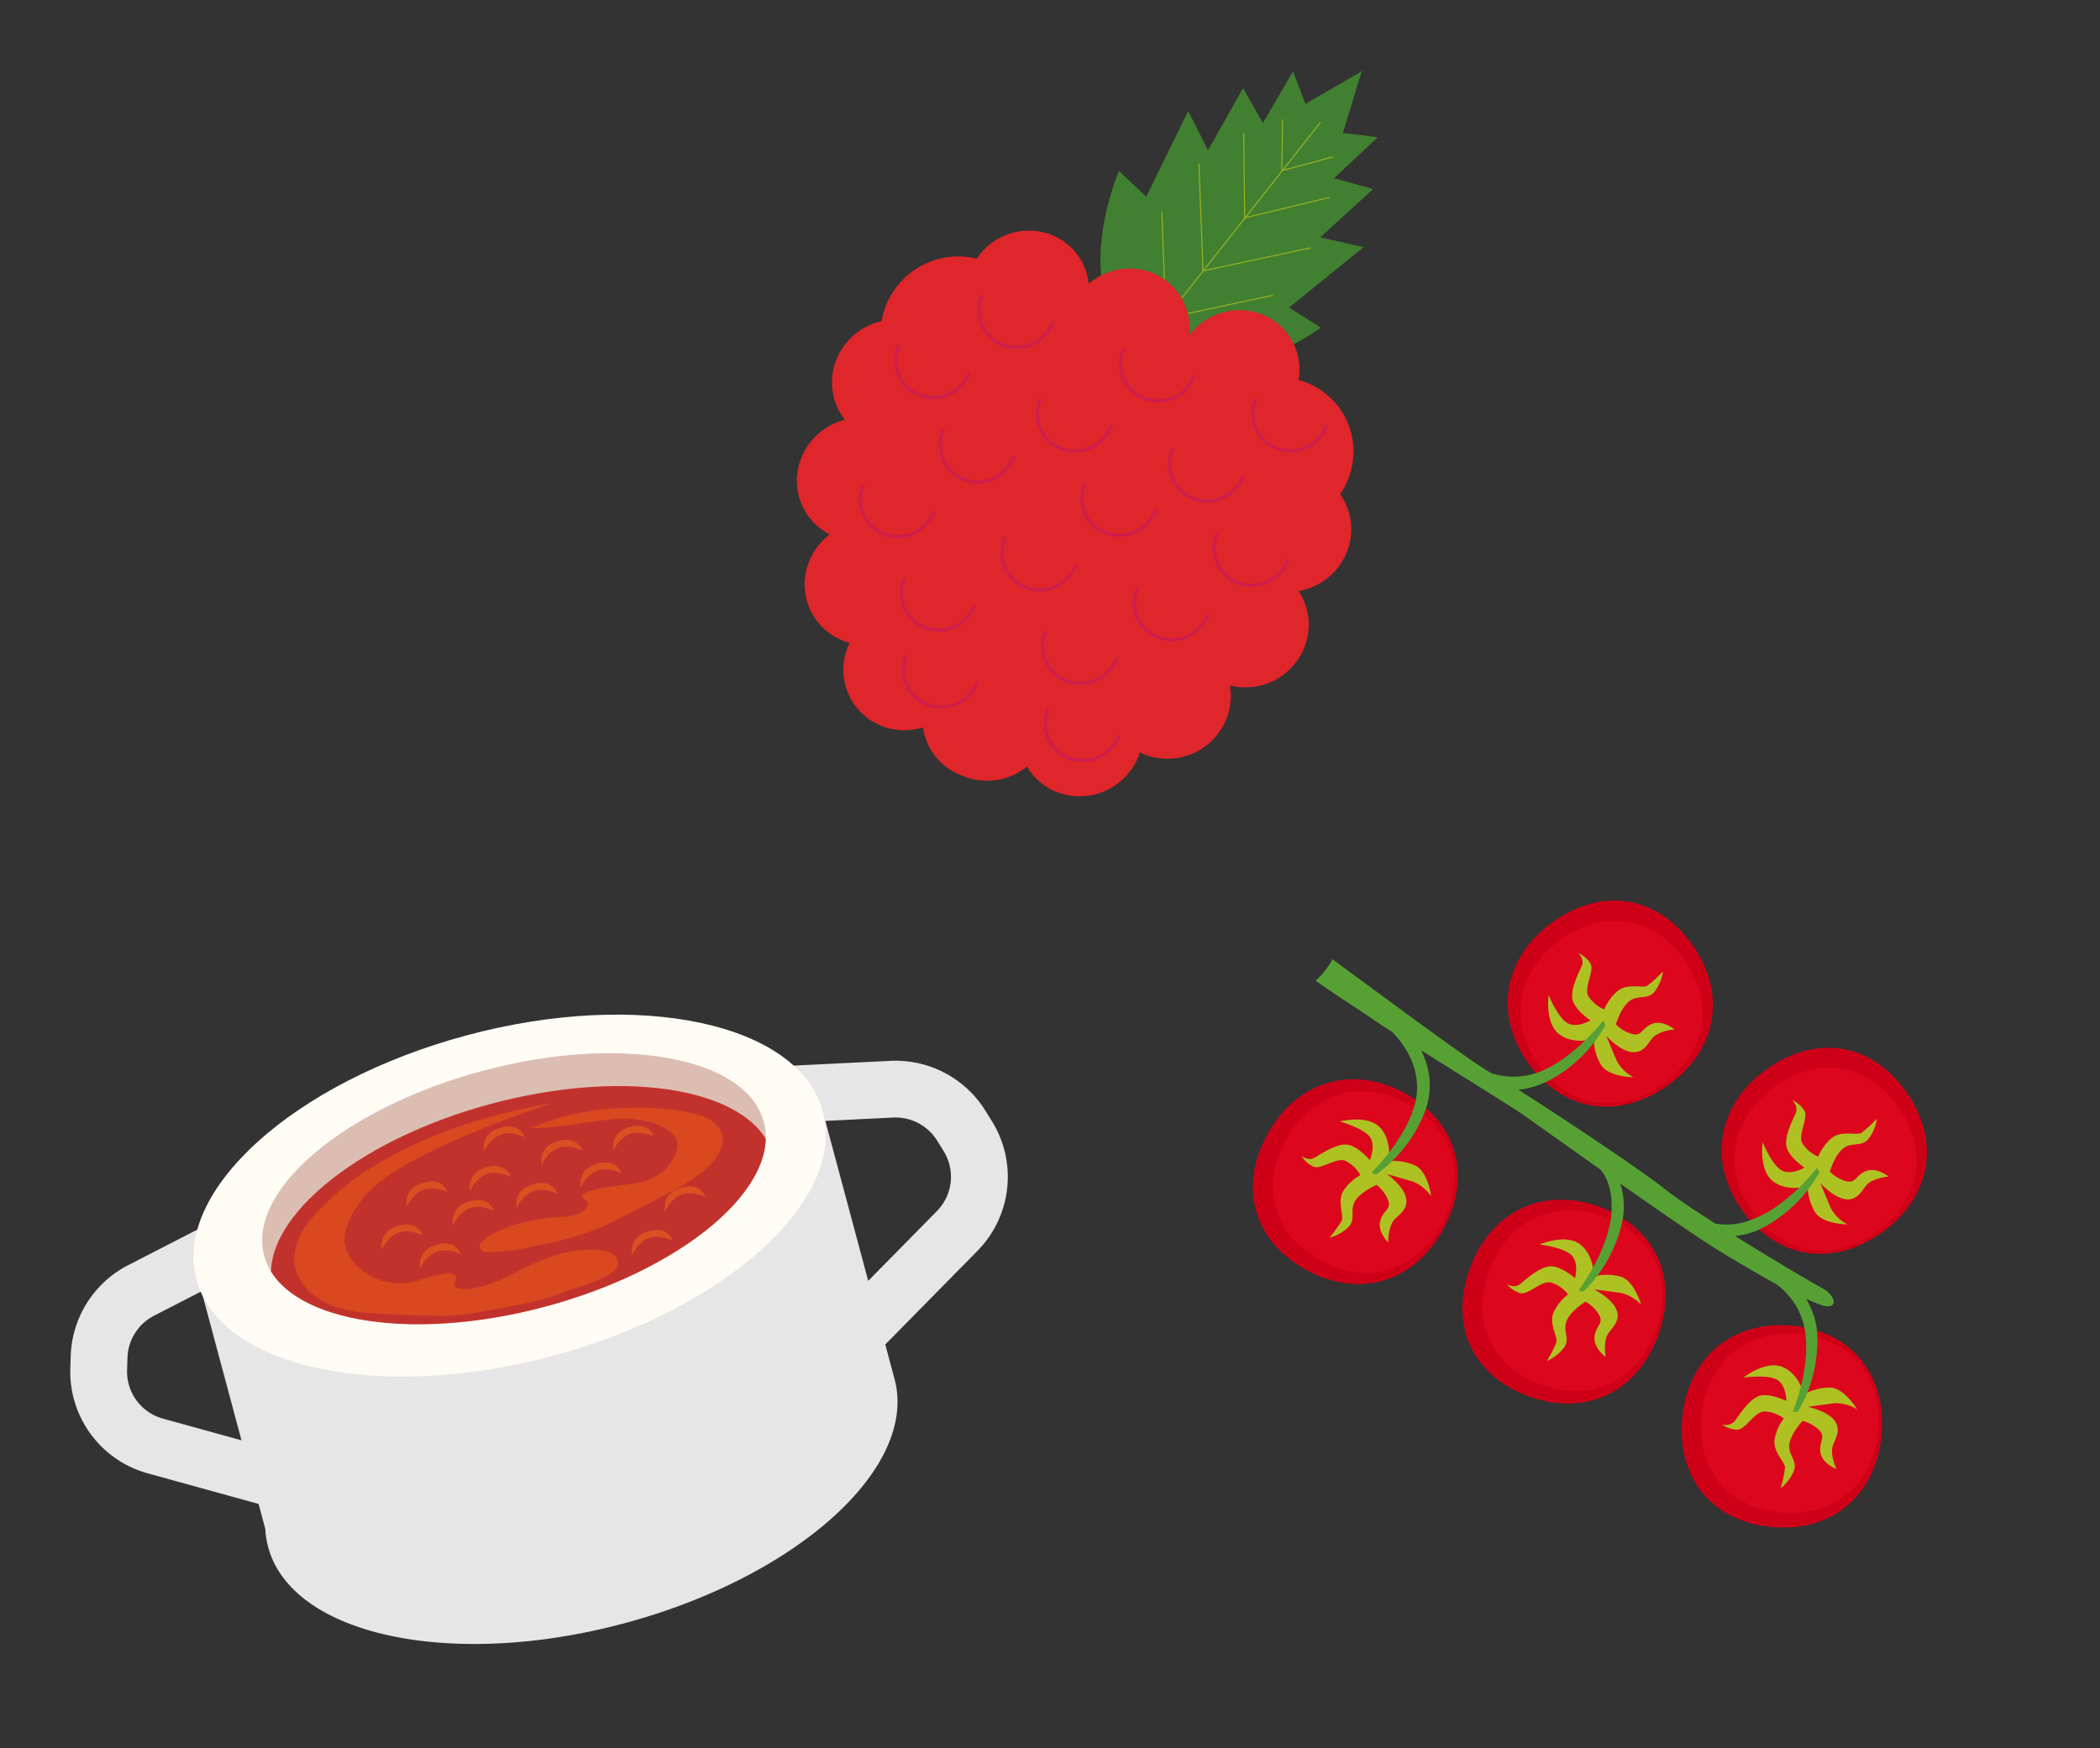 <svg xmlns="http://www.w3.org/2000/svg" xmlns:xlink="http://www.w3.org/1999/xlink" width="409.365" height="340.826" viewBox="0 0 409.365 340.826"><rect x="0" y="0" width="409.365" height="340.826" fill="#333333" stroke="none"/><defs><clipPath id="clip-path"><rect id="Rectangle_75" data-name="Rectangle 75" width="108.69" height="151.207" fill="none"></rect></clipPath><clipPath id="clip-path-2"><rect id="Rectangle_9" data-name="Rectangle 9" width="148.914" height="112.337" fill="none"></rect></clipPath><clipPath id="clip-path-3"><rect id="Rectangle_3" data-name="Rectangle 3" width="191.472" height="118.651" fill="#fffcf5"></rect></clipPath><clipPath id="clip-path-4"><path id="Path_64" data-name="Path 64" d="M0,23.779C0,36.907,22.567,47.552,50.408,47.552s50.407-10.645,50.407-23.773S78.245,0,50.408,0,0,10.645,0,23.779" transform="translate(0 0)" fill="none"></path></clipPath><clipPath id="clip-path-5"><rect id="Rectangle_4" data-name="Rectangle 4" width="191.472" height="118.651" fill="none"></rect></clipPath></defs><g id="Group_234" data-name="Group 234" transform="translate(-1190 -1539.311)"><g id="Group_74" data-name="Group 74" transform="translate(1446.289 1539.311) rotate(56)"><g id="Group_71" data-name="Group 71" transform="translate(0 0)" clip-path="url(#clip-path)"><path id="Path_233" data-name="Path 233" d="M10.526,48.673,1.246,32.551l8.526,1.084L3.526,21.19l7.821.592L6.259,11.295l6.625,1.542L13.734.356l-.1-.312.11.133L13.757,0l.1.316,7.8,9.633,4.5-5.192,1.848,11.551,6.02-5.132L36.058,25l6.309-5.953,1.649,18.627,6.714-2.948s.512,12.558-4.783,21.965c-4.481,7.958-9.826,9.453-11.365,9.723-1.406.7-6.6,2.662-14.782-1.137C10.134,60.785,3.39,50.271,3.39,50.271Z" transform="translate(2.896 0)" fill="#418031"></path><line id="Line_68" data-name="Line 68" x1="15.692" y1="49.105" transform="translate(20.391 12.398)" fill="none" stroke="#a1b621" stroke-miterlimit="10" stroke-width="0.187"></line><line id="Line_69" data-name="Line 69" x1="3.294" y2="9.653" transform="translate(24.047 14.124)" fill="none" stroke="#a1b621" stroke-miterlimit="10" stroke-width="0.187"></line><line id="Line_70" data-name="Line 70" x1="5.986" y2="16.078" transform="translate(27.525 19.118)" fill="none" stroke="#a1b621" stroke-miterlimit="10" stroke-width="0.187"></line><line id="Line_71" data-name="Line 71" x1="7.898" y2="19.661" transform="translate(31.709 27.65)" fill="none" stroke="#a1b621" stroke-miterlimit="10" stroke-width="0.187"></line><line id="Line_72" data-name="Line 72" x1="7.898" y2="19.661" transform="translate(35.252 38.956)" fill="none" stroke="#a1b621" stroke-miterlimit="10" stroke-width="0.187"></line><line id="Line_73" data-name="Line 73" x2="8.26" y2="5.764" transform="translate(15.79 18.21)" fill="none" stroke="#a1b621" stroke-miterlimit="10" stroke-width="0.187"></line><line id="Line_74" data-name="Line 74" x2="14.163" y2="9.3" transform="translate(13.729 25.972)" fill="none" stroke="#a1b621" stroke-miterlimit="10" stroke-width="0.187"></line><line id="Line_75" data-name="Line 75" x2="17.783" y2="11.026" transform="translate(13.785 36.536)" fill="none" stroke="#a1b621" stroke-miterlimit="10" stroke-width="0.187"></line><line id="Line_76" data-name="Line 76" x2="17.783" y2="11.026" transform="translate(17.509 47.781)" fill="none" stroke="#a1b621" stroke-miterlimit="10" stroke-width="0.187"></line><path id="Path_234" data-name="Path 234" d="M93.762,38.731a12.426,12.426,0,0,0-1.037-12.039,11.834,11.834,0,0,0-10.078-5.229,15.229,15.229,0,0,0-1.509-2.849,14.457,14.457,0,0,0-20.379-3.769,14.3,14.3,0,0,0-1.12.891A11.542,11.542,0,0,0,44.89,14.6a12.133,12.133,0,0,0-4.321,14.014A11.557,11.557,0,0,0,26.2,27.838,12.1,12.1,0,0,0,21.24,39.173,11.555,11.555,0,0,0,9.1,39.954,12.164,12.164,0,0,0,4.973,54.5,15.206,15.206,0,0,0,2.606,74.264,15.48,15.48,0,0,0,4.687,76.7a12.411,12.411,0,0,0,1.27,11.474,11.855,11.855,0,0,0,10.67,5.215,12.408,12.408,0,0,0,1.389,11.168,11.78,11.78,0,0,0,15.5,3.776,12.324,12.324,0,0,0,2.111,6.269,11.791,11.791,0,0,0,16.626,3.078c.332-.236.645-.485.951-.751.136.236.276.485.435.721a11.787,11.787,0,0,0,16.623,3.068,12.06,12.06,0,0,0,4.594-6.419,11.756,11.756,0,0,0,11.956-.987c.08-.053.156-.133.256-.2.116-.08.253-.16.366-.236a12.306,12.306,0,0,0,5.089-11.109,11.687,11.687,0,0,0,7.505-2.141,12.372,12.372,0,0,0,3.011-16.982c-.16-.239-.342-.455-.505-.675.339-.193.685-.406,1.014-.638a12.389,12.389,0,0,0,3.018-16.992,11.934,11.934,0,0,0-5.026-4.211,12.381,12.381,0,0,0,1.978-16.158,11.861,11.861,0,0,0-9.752-5.242" transform="translate(0 28.304)" fill="#df262a"></path><path id="Path_235" data-name="Path 235" d="M15.232,29.034a7.584,7.584,0,0,1-1.838,10.417,7.227,7.227,0,0,1-10.2-1.888" transform="translate(7.42 67.474)" fill="none" stroke="#cd1e4e" stroke-linecap="round" stroke-miterlimit="10" stroke-width="0.606"></path><path id="Path_236" data-name="Path 236" d="M20.788,29.64a7.585,7.585,0,0,1-1.848,10.4A7.218,7.218,0,0,1,8.755,38.166" transform="translate(20.346 68.882)" fill="none" stroke="#cd1e4e" stroke-linecap="round" stroke-miterlimit="10" stroke-width="0.606"></path><path id="Path_237" data-name="Path 237" d="M22.47,23.9a7.584,7.584,0,0,1-1.838,10.417,7.227,7.227,0,0,1-10.2-1.888" transform="translate(24.248 55.552)" fill="none" stroke="#cd1e4e" stroke-linecap="round" stroke-miterlimit="10" stroke-width="0.606"></path><path id="Path_238" data-name="Path 238" d="M28.031,24.509a7.585,7.585,0,0,1-1.848,10.4A7.232,7.232,0,0,1,16,33.038" transform="translate(37.172 56.958)" fill="none" stroke="#cd1e4e" stroke-linecap="round" stroke-miterlimit="10" stroke-width="0.606"></path><path id="Path_239" data-name="Path 239" d="M29.241,19.109A7.59,7.59,0,0,1,27.4,29.526a7.227,7.227,0,0,1-10.2-1.885" transform="translate(39.967 44.409)" fill="none" stroke="#cd1e4e" stroke-linecap="round" stroke-miterlimit="10" stroke-width="0.606"></path><path id="Path_240" data-name="Path 240" d="M34.8,19.716a7.587,7.587,0,0,1-1.848,10.4,7.233,7.233,0,0,1-10.191-1.875" transform="translate(52.888 45.819)" fill="none" stroke="#cd1e4e" stroke-linecap="round" stroke-miterlimit="10" stroke-width="0.606"></path><path id="Path_241" data-name="Path 241" d="M15.527,23.345a7.576,7.576,0,0,1-1.848,10.411A7.217,7.217,0,0,1,3.494,31.871" transform="translate(8.12 54.253)" fill="none" stroke="#cd1e4e" stroke-linecap="round" stroke-miterlimit="10" stroke-width="0.606"></path><path id="Path_242" data-name="Path 242" d="M22.767,18.214a7.573,7.573,0,0,1-1.841,10.407A7.22,7.22,0,0,1,10.734,26.74" transform="translate(24.945 42.329)" fill="none" stroke="#cd1e4e" stroke-linecap="round" stroke-miterlimit="10" stroke-width="0.606"></path><path id="Path_243" data-name="Path 243" d="M29.528,13.421a7.576,7.576,0,0,1-1.841,10.407A7.218,7.218,0,0,1,17.5,21.947" transform="translate(40.667 31.19)" fill="none" stroke="#cd1e4e" stroke-linecap="round" stroke-miterlimit="10" stroke-width="0.606"></path><path id="Path_244" data-name="Path 244" d="M20.82,35.307a7.576,7.576,0,0,1-1.845,10.411A7.223,7.223,0,0,1,8.791,43.83" transform="translate(20.43 82.052)" fill="none" stroke="#cd1e4e" stroke-linecap="round" stroke-miterlimit="10" stroke-width="0.606"></path><path id="Path_245" data-name="Path 245" d="M26.718,36.4A7.588,7.588,0,0,1,24.867,46.8a7.228,7.228,0,0,1-10.188-1.878" transform="translate(34.113 84.581)" fill="none" stroke="#cd1e4e" stroke-linecap="round" stroke-miterlimit="10" stroke-width="0.606"></path><path id="Path_246" data-name="Path 246" d="M28.068,30.175a7.584,7.584,0,0,1-1.851,10.414A7.222,7.222,0,0,1,16.032,38.7" transform="translate(37.258 70.126)" fill="none" stroke="#cd1e4e" stroke-linecap="round" stroke-miterlimit="10" stroke-width="0.606"></path><path id="Path_247" data-name="Path 247" d="M33.957,31.264a7.58,7.58,0,0,1-1.851,10.407,7.223,7.223,0,0,1-10.185-1.878" transform="translate(50.943 72.656)" fill="none" stroke="#cd1e4e" stroke-linecap="round" stroke-miterlimit="10" stroke-width="0.606"></path><path id="Path_248" data-name="Path 248" d="M34.834,25.381a7.586,7.586,0,0,1-1.851,10.414A7.22,7.22,0,0,1,22.8,33.91" transform="translate(52.974 58.985)" fill="none" stroke="#cd1e4e" stroke-linecap="round" stroke-miterlimit="10" stroke-width="0.606"></path><path id="Path_249" data-name="Path 249" d="M30.535,38.8a7.579,7.579,0,0,1-1.841,10.407A7.22,7.22,0,0,1,18.5,47.33" transform="translate(42.998 90.179)" fill="none" stroke="#cd1e4e" stroke-linecap="round" stroke-miterlimit="10" stroke-width="0.606"></path><path id="Path_250" data-name="Path 250" d="M37.775,33.673A7.578,7.578,0,0,1,35.93,44.084,7.221,7.221,0,0,1,25.742,42.2" transform="translate(59.823 78.255)" fill="none" stroke="#cd1e4e" stroke-linecap="round" stroke-miterlimit="10" stroke-width="0.606"></path></g></g><g id="Group_19" data-name="Group 19" transform="translate(1494.066 1682) rotate(45)"><g id="Group_18" data-name="Group 18" transform="translate(0 0)" clip-path="url(#clip-path-2)"><path id="Path_80" data-name="Path 80" d="M44.515,20.251c-9.12,7.406-10.232,18.693-2.826,27.813s18.2,10.527,27.319,3.124S79.344,32.619,71.938,23.5s-18.3-10.654-27.423-3.248" transform="translate(69.57 29.381)" fill="#ce0018"></path><path id="Path_81" data-name="Path 81" d="M44.653,19.984c-8.094,6.571-9.082,16.592-2.508,24.683S58.3,54.01,66.392,47.439s9.169-16.477,2.6-24.571-16.243-9.455-24.336-2.884" transform="translate(71.467 29.879)" fill="#dc061d"></path><path id="Path_82" data-name="Path 82" d="M65,29.442s-2.65,1.211-4.444-.029-1.335-2.95-3.317-2.947a7.347,7.347,0,0,0-3.551,1s.1,3.343,1.378,5.031,3.254,1.1,4.236,2.916a8.513,8.513,0,0,1,.65,4.4,22.546,22.546,0,0,0-2.263-3.5c-.769-.731-3.927-.477-5.331-2.462a9.338,9.338,0,0,1-1.589-4.126,6.691,6.691,0,0,0-3.7,1.763c-1.263,1.456-.023,5.025-1.17,6.2a5.354,5.354,0,0,1-2.809,1.393A2.466,2.466,0,0,0,44.357,36.8c-.237-1.419-1.037-5.054-.038-6.866s4.372-2.971,4.372-2.971-2.208-2.239-4.282-1.615-4.857,4.34-4.857,4.34.642-5.513,3.927-6.872,6.756.824,6.756.824A10.006,10.006,0,0,1,52.986,19c2.063-1.783,6.62-.633,6.62-.633a8.092,8.092,0,0,0-3.878,2.185c-1.225,1.555-3.257,4.262-3.257,4.262s3.3-2.179,5.687-1.766,2.549,2.812,3.245,3.907C62.4,28.529,65,29.442,65,29.442" transform="translate(74.739 34.026)" fill="#aec123"></path><path id="Path_83" data-name="Path 83" d="M32.494,21.961c-10.732,4.779-14.74,15.39-9.961,26.119S37.372,62.979,48.1,58.2,62.907,42.96,58.128,32.228s-14.9-15.046-25.634-10.267" transform="translate(38.813 37.84)" fill="#ce0018"></path><path id="Path_84" data-name="Path 84" d="M32.273,22.078c-9.524,4.242-13.081,13.659-8.839,23.181S36.6,58.482,46.126,54.24s13.139-13.526,8.9-23.051S41.8,17.836,32.273,22.078" transform="translate(40.938 38.474)" fill="#dc061d"></path><path id="Path_85" data-name="Path 85" d="M48.11,36.481s-2.872.48-4.282-1.185S43.3,32.1,41.392,31.589a7.37,7.37,0,0,0-3.693.043s-.774,3.251.023,5.216,2.858,1.913,3.332,3.915a8.475,8.475,0,0,1-.514,4.415,22.5,22.5,0,0,0-1.274-3.965c-.552-.91-3.67-1.482-4.508-3.768a9.306,9.306,0,0,1-.462-4.4,6.685,6.685,0,0,0-4.034.74c-1.6,1.075-1.329,4.846-2.742,5.681a5.357,5.357,0,0,1-3.075.616s1.685-.436,1.823-1.867.315-5.149,1.751-6.64,4.993-1.734,4.993-1.734-1.549-2.734-3.716-2.67S23.479,30.1,23.479,30.1s2.052-5.155,5.58-5.612,6.308,2.554,6.308,2.554a9.97,9.97,0,0,1,3.861-3.762c2.456-1.188,6.557,1.11,6.557,1.11a8.084,8.084,0,0,0-4.314,1.1c-1.584,1.185-4.251,3.268-4.251,3.268s3.751-1.248,5.95-.228,1.731,3.378,2.118,4.618c.555,1.777,2.823,3.332,2.823,3.332" transform="translate(44.367 43.348)" fill="#aec123"></path><path id="Path_86" data-name="Path 86" d="M19.546,25.134c-11.327,3.109-16.89,13-13.781,24.322S18.194,66.418,29.521,63.309,46.454,50.47,43.342,39.143s-12.469-17.118-23.8-14.009" transform="translate(9.281 45.919)" fill="#ce0018"></path><path id="Path_87" data-name="Path 87" d="M19.081,25.43C9.028,28.189,4.093,36.965,6.853,47.018S17.882,62.07,27.935,59.311s15.026-11.4,12.266-21.45S29.134,22.67,19.081,25.43" transform="translate(11.517 46.655)" fill="#dc061d"></path><path id="Path_88" data-name="Path 88" d="M31.83,42.172s-2.913.043-4.057-1.818-.035-3.234-1.849-4.028a7.326,7.326,0,0,0-3.655-.514s-1.254,3.1-.763,5.158,2.537,2.32,2.7,4.375a8.488,8.488,0,0,1-1.173,4.285,22.494,22.494,0,0,0-.665-4.112c-.407-.98-3.4-2.017-3.889-4.4a9.321,9.321,0,0,1,.208-4.415,6.7,6.7,0,0,0-4.1.124c-1.745.824-2.046,4.592-3.569,5.2a5.341,5.341,0,0,1-3.129.144S9.62,42,9.975,40.6s1.084-5.042,2.728-6.3,5.2-.962,5.2-.962-1.121-2.936-3.271-3.2S8.438,32.16,8.438,32.16s2.806-4.788,6.36-4.71,5.854,3.473,5.854,3.473a9.994,9.994,0,0,1,4.384-3.138c2.6-.8,6.314,2.083,6.314,2.083a8.1,8.1,0,0,0-4.43.439c-1.745.933-4.7,2.592-4.7,2.592s3.9-.667,5.915.67,1.2,3.6,1.4,4.883c.283,1.841,2.289,3.719,2.289,3.719" transform="translate(14.913 51.868)" fill="#aec123"></path><path id="Path_89" data-name="Path 89" d="M25.373,43.061C13.762,41.27,7.108,32.086,8.9,20.476S19.3,2.2,30.909,3.994,49.2,14.809,47.409,26.42,36.983,44.853,25.373,43.061" transform="translate(16.269 7.001)" fill="#ce0018"></path><path id="Path_90" data-name="Path 90" d="M24.708,39.742C14.407,38.153,8.5,30,10.087,19.7S19.319,3.48,29.621,5.07s16.234,9.6,14.645,19.9S35.01,41.332,24.708,39.742" transform="translate(18.576 9.095)" fill="#dc061d"></path><path id="Path_91" data-name="Path 91" d="M35.209,12.9s-2.9.292-3.823,2.268.338,3.219-1.375,4.219a7.353,7.353,0,0,1-3.572.928s-1.6-2.936-1.349-5.037,2.254-2.6,2.187-4.655A8.481,8.481,0,0,0,25.618,6.5a22.523,22.523,0,0,1-.188,4.161c-.292,1.02-3.15,2.393-3.361,4.817a9.357,9.357,0,0,0,.711,4.363,6.691,6.691,0,0,1-4.086.347c-1.826-.618-2.557-4.329-4.141-4.762a5.344,5.344,0,0,0-3.124.214s1.737-.02,2.248,1.323,1.653,4.886,3.433,5.944,5.274.361,5.274.361-.777,3.046-2.884,3.554-6.38-1.295-6.38-1.295,3.332,4.436,6.857,3.95,5.415-4.121,5.415-4.121a9.99,9.99,0,0,0,4.716,2.612c2.679.5,6.034-2.791,6.034-2.791a8.1,8.1,0,0,1-4.453.069c-1.841-.725-4.959-2.034-4.959-2.034s3.947.214,5.8-1.347.783-3.713.832-5.011c.069-1.861,1.846-3.956,1.846-3.956" transform="translate(21.598 12.279)" fill="#aec123"></path><path id="Path_92" data-name="Path 92" d="M42.6,39.876C30.99,38.085,24.336,28.9,26.127,17.291S36.527-.98,48.137.809s18.291,10.816,16.5,22.426S54.211,41.668,42.6,39.876" transform="translate(48.824 0.983)" fill="#ce0018"></path><path id="Path_93" data-name="Path 93" d="M41.935,36.556c-10.3-1.589-16.211-9.741-14.622-20.045S36.546.294,46.848,1.884s16.234,9.6,14.645,19.9S52.237,38.146,41.935,36.556" transform="translate(51.128 3.075)" fill="#dc061d"></path><path id="Path_94" data-name="Path 94" d="M52.438,9.714s-2.9.292-3.823,2.268.338,3.219-1.375,4.216a7.337,7.337,0,0,1-3.572.93s-1.6-2.936-1.349-5.037,2.254-2.6,2.187-4.655a8.481,8.481,0,0,0-1.659-4.123,22.523,22.523,0,0,1-.188,4.161c-.292,1.02-3.15,2.393-3.361,4.817a9.357,9.357,0,0,0,.711,4.363A6.691,6.691,0,0,1,35.923,17c-1.826-.618-2.557-4.329-4.141-4.762a5.356,5.356,0,0,0-3.127.214s1.74-.02,2.251,1.323,1.653,4.886,3.433,5.944,5.274.361,5.274.361-.777,3.046-2.884,3.554-6.38-1.3-6.38-1.3,3.332,4.438,6.857,3.953,5.415-4.121,5.415-4.121a9.99,9.99,0,0,0,4.716,2.612c2.679.5,6.034-2.791,6.034-2.791a8.1,8.1,0,0,1-4.453.069c-1.841-.725-4.959-2.034-4.959-2.034s3.947.214,5.8-1.347.783-3.713.832-5.011c.069-1.861,1.846-3.956,1.846-3.956" transform="translate(54.149 6.26)" fill="#aec123"></path><path id="Path_95" data-name="Path 95" d="M118.463,31.4a14.685,14.685,0,0,0-6.395-3.294c.829-.324,1.6-.642,2.367-.965,4.1-1.74,1.569-3.745-1.771-2.7-1.9.589-10.553,2.823-19.046,4.791a15.043,15.043,0,0,0,2.667-4.817,27.236,27.236,0,0,0,.194-15.618l-.945-.269s1.28,9.594-1.887,16.219a13.219,13.219,0,0,1-4.412,5.479c-4.782,1.058-9.108,1.913-11.622,2.193-6.013.67-23.886,4.254-34,6.525A17.748,17.748,0,0,0,46.5,33.612,27.236,27.236,0,0,0,46.7,17.993l-.945-.269s1.28,9.594-1.887,16.219a14.2,14.2,0,0,1-6.279,6.438C32.578,41.746,13.417,44.5,0,46.574c.124.407.24.818.324,1.228a16.348,16.348,0,0,1,.3,4.04c6.065-1.049,10.749-2.138,12.2-2.378,1.017-.165,2.924-.563,5.337-1.087h0s8.617-.431,12.879,6.354c3.907,6.218,3.733,15.9,3.733,15.9l.907-.376A27.23,27.23,0,0,0,33.7,54.761a14.482,14.482,0,0,0-8.981-7.848c9.157-2.075,20.32-4.69,22.84-5.155,1.832-.338,9.628-1.627,18.442-3.141,1.867.214,4.58,1.2,7.458,4.531,4.8,5.563,6.086,15.156,6.086,15.156l.838-.509a27.23,27.23,0,0,0-4.288-15.02,14.7,14.7,0,0,0-5.519-4.95c9.143-1.592,18.476-3.294,22.863-4.352,3.791-.916,6.82-1.7,9.331-2.387h0q1.63-.451,2.985-.855a13.836,13.836,0,0,1,10.264,2.211c6.077,4.121,9.813,13.05,9.813,13.05l.679-.708A27.24,27.24,0,0,0,118.463,31.4" transform="translate(0 16.096)" fill="#57a134"></path></g></g><g id="Group_138" data-name="Group 138" transform="matrix(0.966, -0.259, 0.259, 0.966, 1190, 1765.529)"><g id="Group_9" data-name="Group 9" transform="translate(0 0)"><g id="Group_8" data-name="Group 8" clip-path="url(#clip-path-3)"><path id="Path_60" data-name="Path 60" d="M186.853,21.453l-.689-2.277A20.643,20.643,0,0,0,171.046,5.041L147.727,0l-2.209,10.214H42.22L40.012,0,16.762,5.025l-.069.016A20.643,20.643,0,0,0,1.576,19.176L.886,21.453A20.558,20.558,0,0,0,10.175,45.17l19.3,11.341V61.6a16.75,16.75,0,0,0-.372,3.5c0,17.862,28.3,32.343,63.209,32.343,34.787,0,63.006-14.379,63.2-32.156h0V58.128L177.564,45.17a20.558,20.558,0,0,0,9.289-23.717M15.785,35.626a9.512,9.512,0,0,1-4.3-10.975l.689-2.281a9.558,9.558,0,0,1,6.966-6.535L29.472,13.6V43.67Zm156.169,0-16.441,9.661V13.007L168.6,15.836a9.558,9.558,0,0,1,6.966,6.535l.689,2.281a9.512,9.512,0,0,1-4.3,10.975" transform="translate(1.865 21.206)" fill="#e6e6e6"></path><path id="Path_61" data-name="Path 61" d="M126.414,32.343c0,17.862-28.3,32.343-63.205,32.343S0,50.2,0,32.343,28.3,0,63.209,0s63.205,14.481,63.205,32.343" transform="translate(30.967 0.002)" fill="#fffcf5"></path><path id="Path_62" data-name="Path 62" d="M100.815,23.776c0,13.131-22.567,23.776-50.407,23.776S0,36.907,0,23.776,22.57,0,50.408,0s50.407,10.645,50.407,23.776" transform="translate(44.928 7.49)" fill="#dbbeb1"></path></g></g><g id="Group_11" data-name="Group 11" transform="translate(44.928 7.49)"><g id="Group_10" data-name="Group 10" transform="translate(0 0)" clip-path="url(#clip-path-4)"><path id="Path_63" data-name="Path 63" d="M100.815,23.776c0,13.131-22.567,23.776-50.407,23.776S0,36.907,0,23.776,22.57,0,50.408,0s50.407,10.645,50.407,23.776" transform="translate(0 6.636)" fill="#c2322d"></path></g></g><g id="Group_13" data-name="Group 13" transform="translate(0 0)"><g id="Group_12" data-name="Group 12" clip-path="url(#clip-path-5)"><path id="Path_65" data-name="Path 65" d="M0,3.725S0,.17,4.133.006,8.348,3,8.348,3,5.937.9,3.679,1.359A5.8,5.8,0,0,0,0,3.725" transform="translate(55.616 27.725)" fill="#c2322d"></path><path id="Path_66" data-name="Path 66" d="M0,3.725S0,.17,4.133.006,8.348,3,8.348,3,5.937.9,3.679,1.359A5.8,5.8,0,0,0,0,3.725" transform="translate(74.291 25.549)" fill="#da5021"></path><path id="Path_67" data-name="Path 67" d="M0,3.725S0,.17,4.133.006,8.348,3,8.348,3,5.937.9,3.679,1.359A5.8,5.8,0,0,0,0,3.725" transform="translate(73.67 37.928)" fill="#da5021"></path><path id="Path_68" data-name="Path 68" d="M0,3.728S0,.173,4.14.006,8.354,3,8.354,3,5.94.9,3.685,1.362A5.8,5.8,0,0,0,0,3.728" transform="translate(67.414 32.404)" fill="#da5021"></path><path id="Path_69" data-name="Path 69" d="M0,3.725S0,.17,4.133.006,8.348,3,8.348,3,5.937.9,3.679,1.359A5.8,5.8,0,0,0,0,3.725" transform="translate(86.952 25.833)" fill="#da5021"></path><path id="Path_70" data-name="Path 70" d="M0,3.725S0,.17,4.133.006,8.348,3,8.348,3,5.937.9,3.679,1.359A5.8,5.8,0,0,0,0,3.725" transform="translate(91.588 19.106)" fill="#da5021"></path><path id="Path_71" data-name="Path 71" d="M0,3.728S0,.173,4.14.006,8.354,3,8.354,3,5.94.9,3.685,1.362A5.8,5.8,0,0,0,0,3.728" transform="translate(82.054 31.387)" fill="#da5021"></path><path id="Path_72" data-name="Path 72" d="M0,3.725S0,.17,4.133.006,8.348,3,8.348,3,5.937.9,3.679,1.359A5.8,5.8,0,0,0,0,3.725" transform="translate(114.253 46.067)" fill="#da5021"></path><path id="Path_73" data-name="Path 73" d="M0,3.728S0,.173,4.14.006,8.354,3,8.354,3,5.94.9,3.685,1.362A5.8,5.8,0,0,0,0,3.728" transform="translate(122.637 39.526)" fill="#da5021"></path><path id="Path_74" data-name="Path 74" d="M0,3.725S0,.17,4.133.006,8.348,3,8.348,3,5.937.9,3.679,1.359A5.8,5.8,0,0,0,0,3.725" transform="translate(101.762 24.532)" fill="#da5021"></path><path id="Path_75" data-name="Path 75" d="M0,3.725S0,.17,4.133.006,8.348,3,8.348,3,5.937.9,3.679,1.359A5.8,5.8,0,0,0,0,3.725" transform="translate(115.949 25.493)" fill="#da5021"></path><path id="Path_76" data-name="Path 76" d="M0,3.728S0,.173,4.14.006,8.354,3,8.354,3,5.94.9,3.685,1.362A5.8,5.8,0,0,0,0,3.728" transform="translate(94.885 31.387)" fill="#da5021"></path><path id="Path_77" data-name="Path 77" d="M0,3.728S0,.173,4.14.006,8.354,3,8.354,3,5.94.9,3.685,1.362A5.8,5.8,0,0,0,0,3.728" transform="translate(107.996 30.763)" fill="#da5021"></path><path id="Path_78" data-name="Path 78" d="M60.575,32.169a5.328,5.328,0,0,0-2.46-1.572c-5.326-1.987-11.328-1.32-16.879,0-8.152,1.938-12.87.366-12.112-.957.242-.421.667-.794.644-1.271-.033-.667-.885-.983-1.588-1.072-5.754-.722-6.626.944-11.811-1.513A10.645,10.645,0,0,1,12.638,22.6,8.864,8.864,0,0,1,10.5,17.544c-.069-2.6,1.611-4.963,3.552-6.816a19.672,19.672,0,0,1,6.332-4.094C25.054,4.563,36.048,1.888,56.478.5,48.745-.076,33.29-1.22,16.644,4.413A56.4,56.4,0,0,0,5.571,10.092c-3,1.973-5.42,5.045-5.564,8.488C-.14,22.115,2.137,25.438,5.12,27.6s6.613,3.349,10.187,4.463q5.068,1.578,10.181,3.035c3.721,1.059,9.06,1.228,12.929,1.588a57.172,57.172,0,0,0,11.19.033c3.493-.3,6.5-.121,9.779-1.294a3.175,3.175,0,0,0,1.179-.637,2.018,2.018,0,0,0,.01-2.617" transform="translate(50.169 16.541)" fill="#da481f"></path><path id="Path_79" data-name="Path 79" d="M.4,19.708a4.835,4.835,0,0,1,2.068-.993c4.473-1.255,9.547-.918,14.18,0a10.646,10.646,0,0,0,3.96.31c1.3-.252,2.375-1.32,1.738-2.156-.2-.265-.559-.5-.542-.8.029-.418.745-.621,1.333-.676,4.836-.454,10.053,1.839,14.405.288a8.789,8.789,0,0,0,3.14-2.009,5.016,5.016,0,0,0,1.79-3.192c.059-1.643-1.353-3.133-2.983-4.3a17.789,17.789,0,0,0-5.319-2.584C30.247,2.28,19.494,1.954,15.365.359c4.3.167,7.962-1.732,21.953,1.823a54.7,54.7,0,0,1,9.3,3.587c2.526,1.245,4.558,3.186,4.679,5.358.124,2.235-1.79,4.329-4.3,5.692a34.789,34.789,0,0,1-8.56,2.82q-4.259.995-8.557,1.915a68.342,68.342,0,0,1-9.537,1.539,76.1,76.1,0,0,1-10.282-.2A45.205,45.205,0,0,1,1.4,21.763a3.01,3.01,0,0,1-.993-.405A1.045,1.045,0,0,1,.4,19.708" transform="translate(85.944 20.187)" fill="#da481f"></path></g></g></g></g></svg>